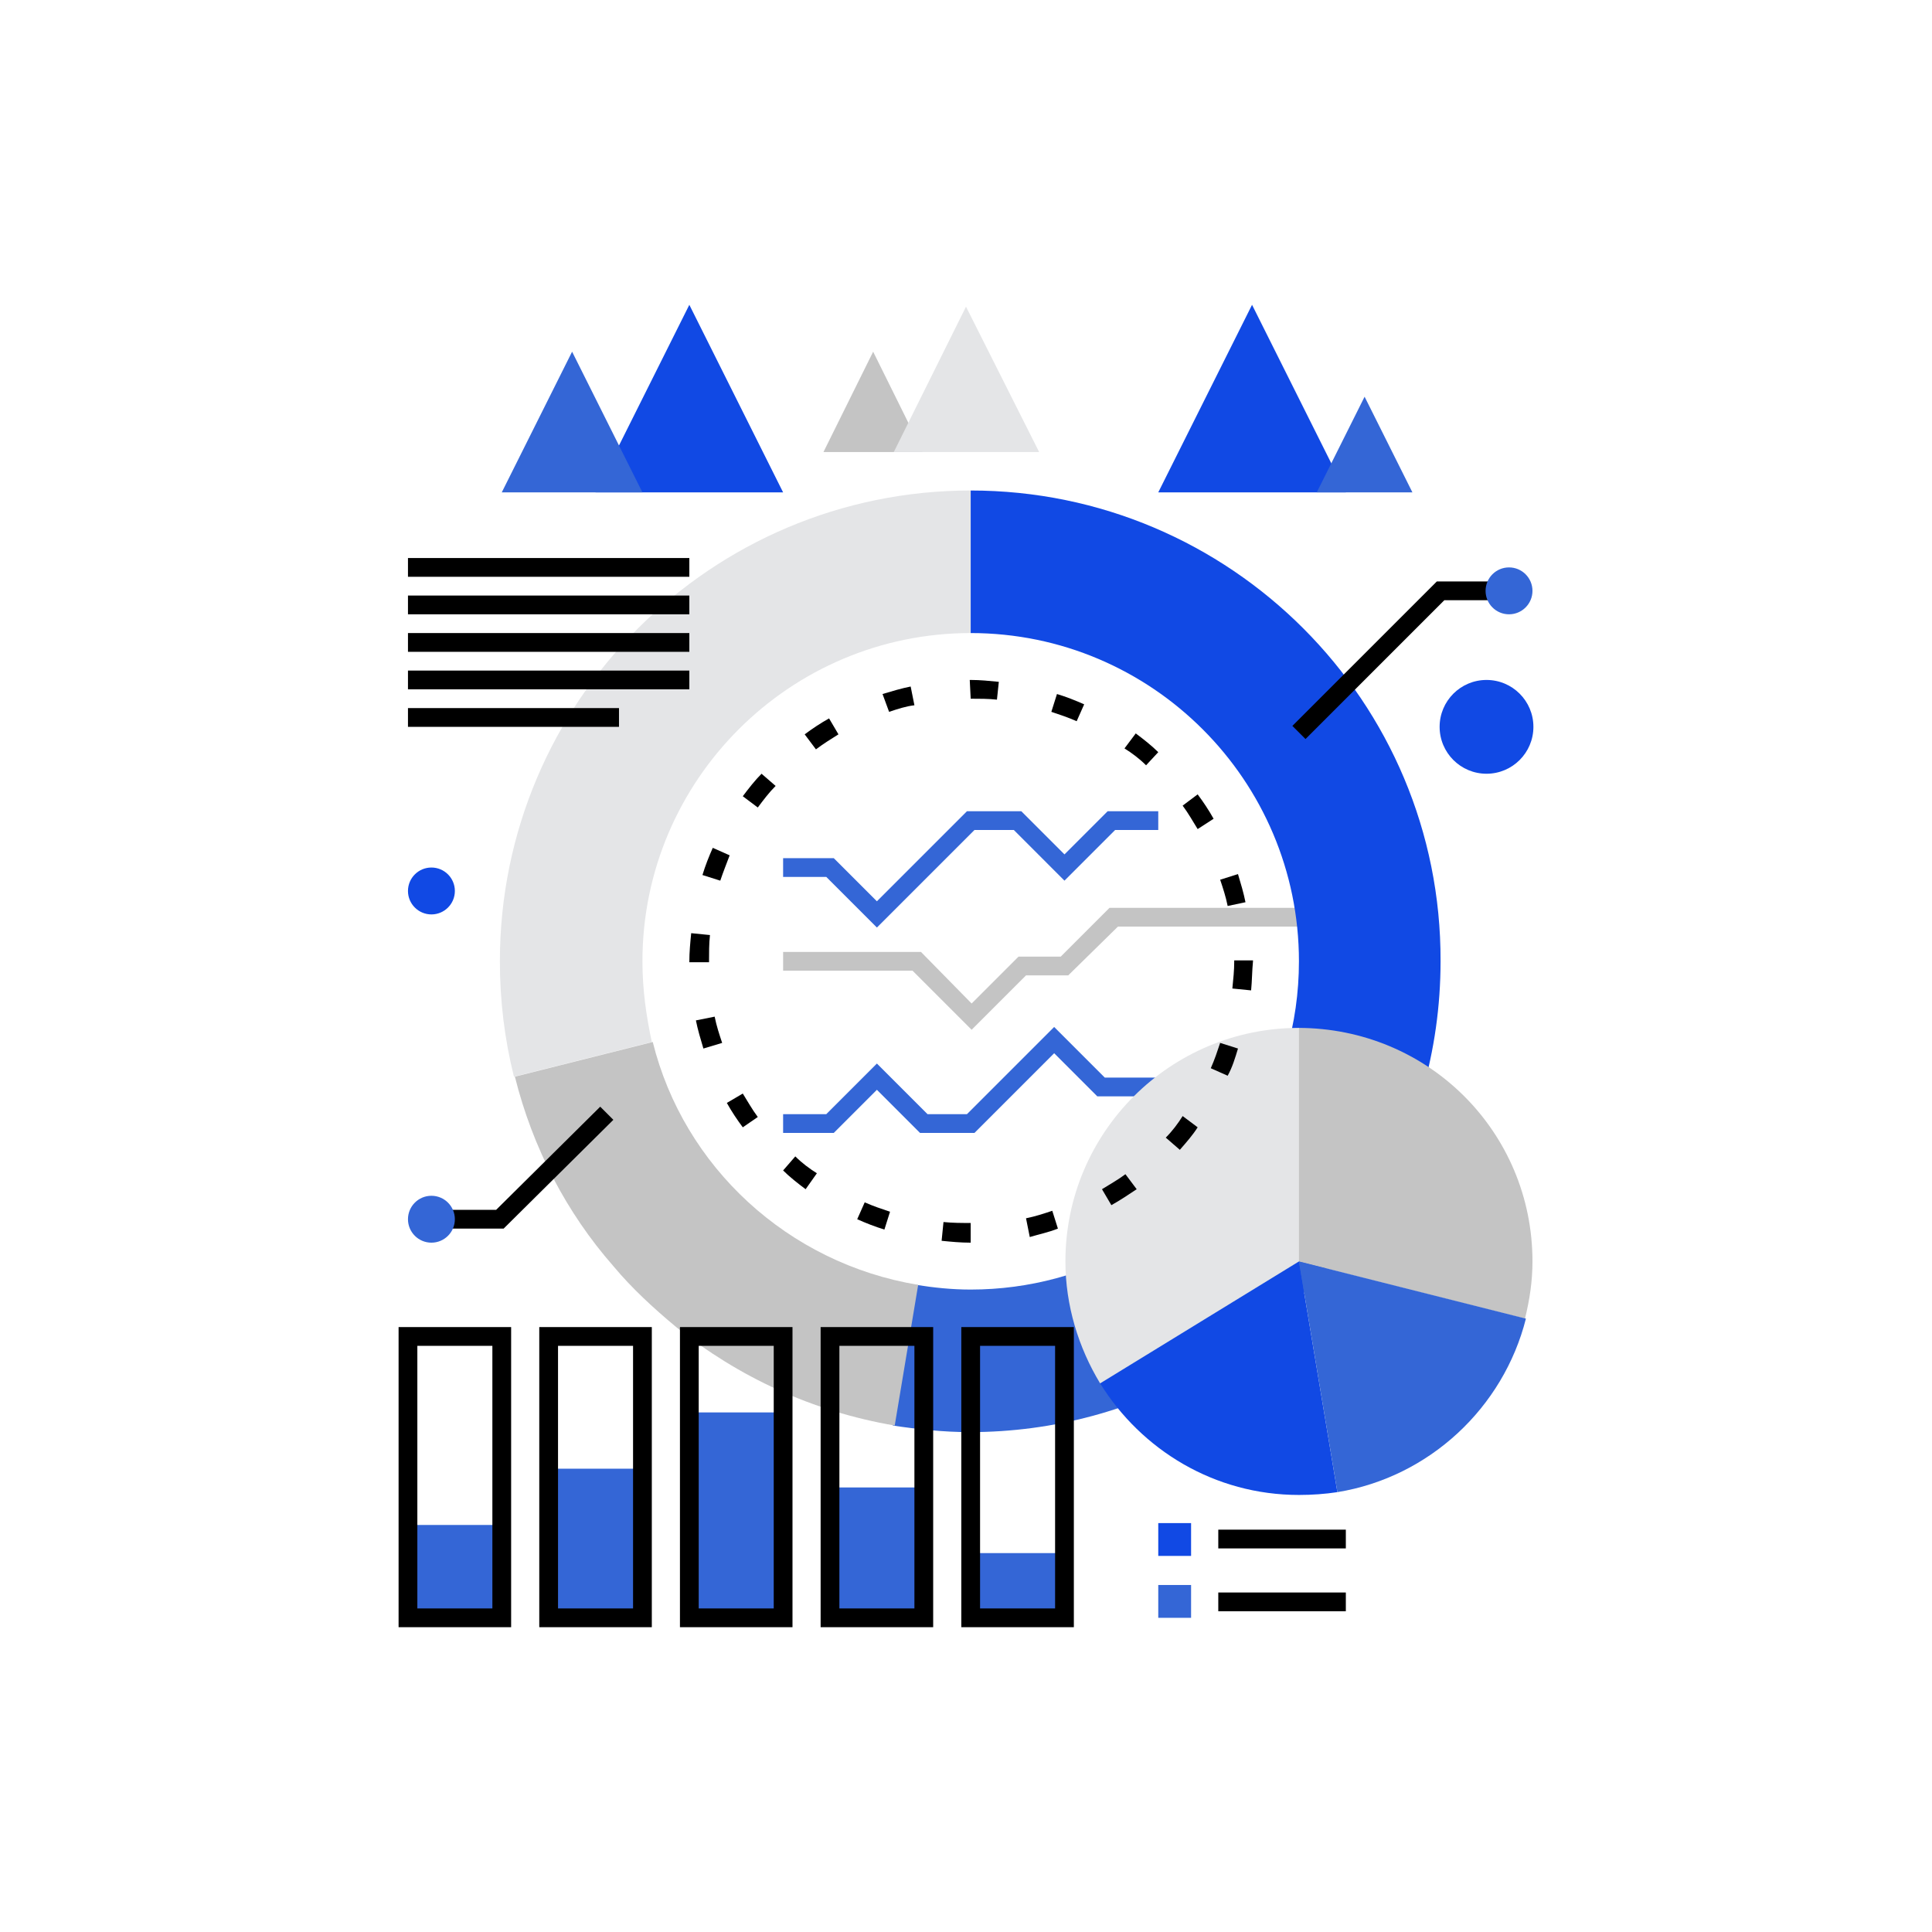 <?xml version="1.0" encoding="utf-8"?>
<!-- Generator: Adobe Illustrator 23.0.1, SVG Export Plug-In . SVG Version: 6.00 Build 0)  -->
<svg version="1.1" id="art" xmlns="http://www.w3.org/2000/svg" xmlns:xlink="http://www.w3.org/1999/xlink" x="0px" y="0px"
	 viewBox="0 0 206 206" style="enable-background:new 0 0 206 206;" xml:space="preserve">
<style type="text/css">
	.st0{fill:#3466D6;}
	.st1{fill:#C4C4C4;}
	.st2{fill:#1149E4;}
	.st3{fill:#E4E5E7;}
</style>
<g>
	<polygon class="st0" points="103.9,120.8 98.1,120.8 93.5,116.2 88.9,120.8 83.5,120.8 83.5,118.8 88.1,118.8 93.5,113.4 
		98.9,118.8 103.1,118.8 112.4,109.5 117.8,114.9 123.5,114.9 123.5,116.9 117,116.9 112.4,112.3 	"/>
	<polygon class="st1" points="103.6,109.8 97.3,103.5 83.5,103.5 83.5,101.5 98.2,101.5 103.6,107 108.6,102 113.1,102 118.3,96.8 
		142.6,96.8 142.6,98.8 119.2,98.8 113.9,104 109.4,104 	"/>
	<rect x="43.5" y="162.6" class="st0" width="10" height="9.9"/>
	<polygon class="st2" points="73.5,32.5 73.5,32.5 63.5,52.5 83.5,52.5 	"/>
	<polygon class="st0" points="61,37.5 61,37.5 53.5,52.5 68.5,52.5 	"/>
	<polygon class="st2" points="133.5,32.5 133.5,32.5 143.5,52.5 123.5,52.5 	"/>
	<polygon class="st0" points="145.5,42.3 145.5,42.3 150.6,52.5 140.4,52.5 	"/>
	<polygon class="st1" points="93.1,37.5 93.1,37.5 87.8,48.2 98.4,48.2 	"/>
	<polygon class="st3" points="103,32.7 103,32.7 95.3,48.2 110.8,48.2 	"/>
	<path class="st3" d="M68.5,102.5c0-19.3,15.7-35,35-35V52.3c-27.7,0-50.2,22.5-50.2,50.2c0,4.2,0.5,8.3,1.5,12.3l14.7-3.7
		C68.9,108.3,68.5,105.5,68.5,102.5z"/>
	<path class="st0" d="M103.5,137.5c-2,0-3.9-0.2-5.8-0.5l-2.5,15c2.7,0.4,5.4,0.7,8.2,0.7c18.1,0,33.9-9.6,42.8-23.9l-12.9-7.9
		C127.2,130.8,116.1,137.5,103.5,137.5z"/>
	<path class="st2" d="M103.5,52.3v15.2c19.3,0,35,15.7,35,35c0,6.7-1.9,13-5.2,18.3l12.9,7.9c4.7-7.6,7.4-16.6,7.4-26.2
		C153.7,74.8,131.2,52.3,103.5,52.3z"/>
	<path class="st1" d="M69.6,111.1l-14.7,3.7c1.9,7.6,5.5,14.5,10.5,20.2c2,2.4,4.3,4.5,6.7,6.5c6.6,5.3,14.5,9,23.3,10.5l2.5-15
		C84,134.7,72.9,124.4,69.6,111.1z"/>
	<g>
		<path class="st1" d="M163.4,134.5c0,2.1-0.3,4.1-0.8,6.1l-24.2-6.1v-24.9C152.3,109.6,163.4,120.7,163.4,134.5z"/>
	</g>
	<g>
		<path class="st2" d="M142.6,159.1c-1.3,0.2-2.7,0.3-4.1,0.3c-9,0-16.8-4.8-21.2-11.9l21.2-13L142.6,159.1z"/>
	</g>
	<g>
		<path class="st3" d="M117.3,147.5c-2.3-3.8-3.7-8.3-3.7-13c0-13.8,11.2-24.9,24.9-24.9v24.9L117.3,147.5z"/>
	</g>
	<g>
		<path class="st0" d="M162.7,140.6c-2.4,9.5-10.3,16.9-20.1,18.5l-4.1-24.6L162.7,140.6z"/>
	</g>
	<g>
		<rect x="43.5" y="63.5" width="30" height="2"/>
	</g>
	<g>
		<rect x="43.5" y="59.5" width="30" height="2"/>
	</g>
	<g>
		<rect x="43.5" y="67.5" width="30" height="2"/>
	</g>
	<g>
		<rect x="43.5" y="71.5" width="30" height="2"/>
	</g>
	<g>
		<rect x="43.5" y="75.5" width="22.5" height="2"/>
	</g>
	<path d="M54.5,173.5h-12v-32h12V173.5z M44.5,171.5h8v-28h-8V171.5z"/>
	<rect x="58.5" y="156.6" class="st0" width="10" height="15.9"/>
	<path d="M69.5,173.5h-12v-32h12V173.5z M59.5,171.5h8v-28h-8V171.5z"/>
	<rect x="73.5" y="150.6" class="st0" width="10" height="21.9"/>
	<path d="M84.5,173.5h-12v-32h12V173.5z M74.5,171.5h8v-28h-8V171.5z"/>
	<rect x="88.5" y="158.6" class="st0" width="10" height="13.9"/>
	<path d="M99.5,173.5h-12v-32h12V173.5z M89.5,171.5h8v-28h-8V171.5z"/>
	<rect x="103.5" y="165.6" class="st0" width="10" height="6.9"/>
	<path d="M114.5,173.5h-12v-32h12V173.5z M104.5,171.5h8v-28h-8V171.5z"/>
	<polygon points="53.7,131 46,131 46,129 52.9,129 64,118 65.4,119.4 	"/>
	<circle class="st0" cx="46" cy="130" r="2.5"/>
	<polygon points="139.2,78.8 137.8,77.4 153.2,62 160.9,62 160.9,64 154,64 	"/>
	<circle class="st0" cx="160.9" cy="63" r="2.5"/>
	<path d="M103.5,132.5L103.5,132.5c-1.1,0-2.1-0.1-3.1-0.2l0.2-2c1,0.1,1.9,0.1,2.9,0.1L103.5,132.5z M109.8,131.9l-0.4-2
		c1-0.2,1.9-0.5,2.8-0.8l0.6,1.9C111.8,131.4,110.8,131.6,109.8,131.9z M94.3,131.1c-1-0.3-2-0.7-2.9-1.1l0.8-1.8
		c0.9,0.4,1.8,0.7,2.7,1L94.3,131.1z M118.5,128.5l-1-1.7c0.8-0.5,1.7-1,2.5-1.6l1.2,1.6C120.3,127.4,119.4,128,118.5,128.5z
		 M85.9,126.8c-0.8-0.6-1.7-1.3-2.4-2l1.3-1.5c0.7,0.7,1.5,1.3,2.3,1.8L85.9,126.8z M125.8,122.6l-1.5-1.3c0.7-0.7,1.3-1.5,1.8-2.3
		l1.6,1.2C127.2,121,126.5,121.8,125.8,122.6z M79.2,120.2c-0.6-0.8-1.2-1.7-1.7-2.6l1.7-1c0.5,0.8,1,1.7,1.6,2.5L79.2,120.2z
		 M130.9,114.7l-1.8-0.8c0.4-0.9,0.7-1.8,1-2.7l1.9,0.6C131.7,112.8,131.4,113.8,130.9,114.7z M75,111.8c-0.3-1-0.6-2-0.8-3l2-0.4
		c0.2,1,0.5,1.9,0.8,2.8L75,111.8z M133.4,105.6l-2-0.2c0.1-1,0.2-1.9,0.2-2.9v-0.1h2v0.1C133.5,103.5,133.5,104.6,133.4,105.6z
		 M73.5,102.6L73.5,102.6c0-1.1,0.1-2.1,0.2-3.1l2,0.2c-0.1,0.9-0.1,1.9-0.1,2.9L73.5,102.6z M130.9,96.6c-0.2-1-0.5-1.9-0.8-2.8
		l1.9-0.6c0.3,1,0.6,2,0.8,3L130.9,96.6z M76.8,93.9l-1.9-0.6c0.3-1,0.7-2,1.1-2.9l1.8,0.8C77.5,92,77.1,93,76.8,93.9z M127.7,88.4
		c-0.5-0.8-1-1.7-1.6-2.5l1.6-1.2c0.6,0.8,1.2,1.7,1.7,2.6L127.7,88.4z M80.8,86.1l-1.6-1.2c0.6-0.8,1.3-1.7,2-2.4l1.5,1.3
		C82,84.5,81.4,85.3,80.8,86.1z M122.2,81.6c-0.7-0.7-1.5-1.3-2.3-1.8l1.2-1.6c0.8,0.6,1.7,1.3,2.4,2L122.2,81.6z M87,79.9l-1.2-1.6
		c0.8-0.6,1.7-1.2,2.6-1.7l1,1.7C88.6,78.8,87.8,79.3,87,79.9z M114.8,76.9c-0.9-0.4-1.8-0.7-2.7-1l0.6-1.9c1,0.3,2,0.7,2.9,1.1
		L114.8,76.9z M94.8,75.9L94.1,74c1-0.3,2-0.6,3-0.8l0.4,2C96.6,75.3,95.7,75.6,94.8,75.9z M106.3,74.6c-0.9-0.1-1.9-0.1-2.8-0.1
		l-0.1-2h0.1c1,0,2,0.1,3,0.2L106.3,74.6z"/>
	<circle class="st2" cx="46" cy="95" r="2.5"/>
	<circle class="st2" cx="158.5" cy="77.5" r="5"/>
	<polygon class="st0" points="93.5,98.9 88.1,93.5 83.5,93.5 83.5,91.5 88.9,91.5 93.5,96.1 103.1,86.5 108.9,86.5 113.5,91.1 
		118.1,86.5 123.5,86.5 123.5,88.5 118.9,88.5 113.5,93.9 108.1,88.5 103.9,88.5 	"/>
	<rect x="123.5" y="169" class="st0" width="3.5" height="3.5"/>
	<rect x="123.5" y="162.4" class="st2" width="3.5" height="3.5"/>
	<rect x="129.9" y="169.8" width="13.6" height="2"/>
	<rect x="129.9" y="163.1" width="13.6" height="2"/>
</g>
</svg>
